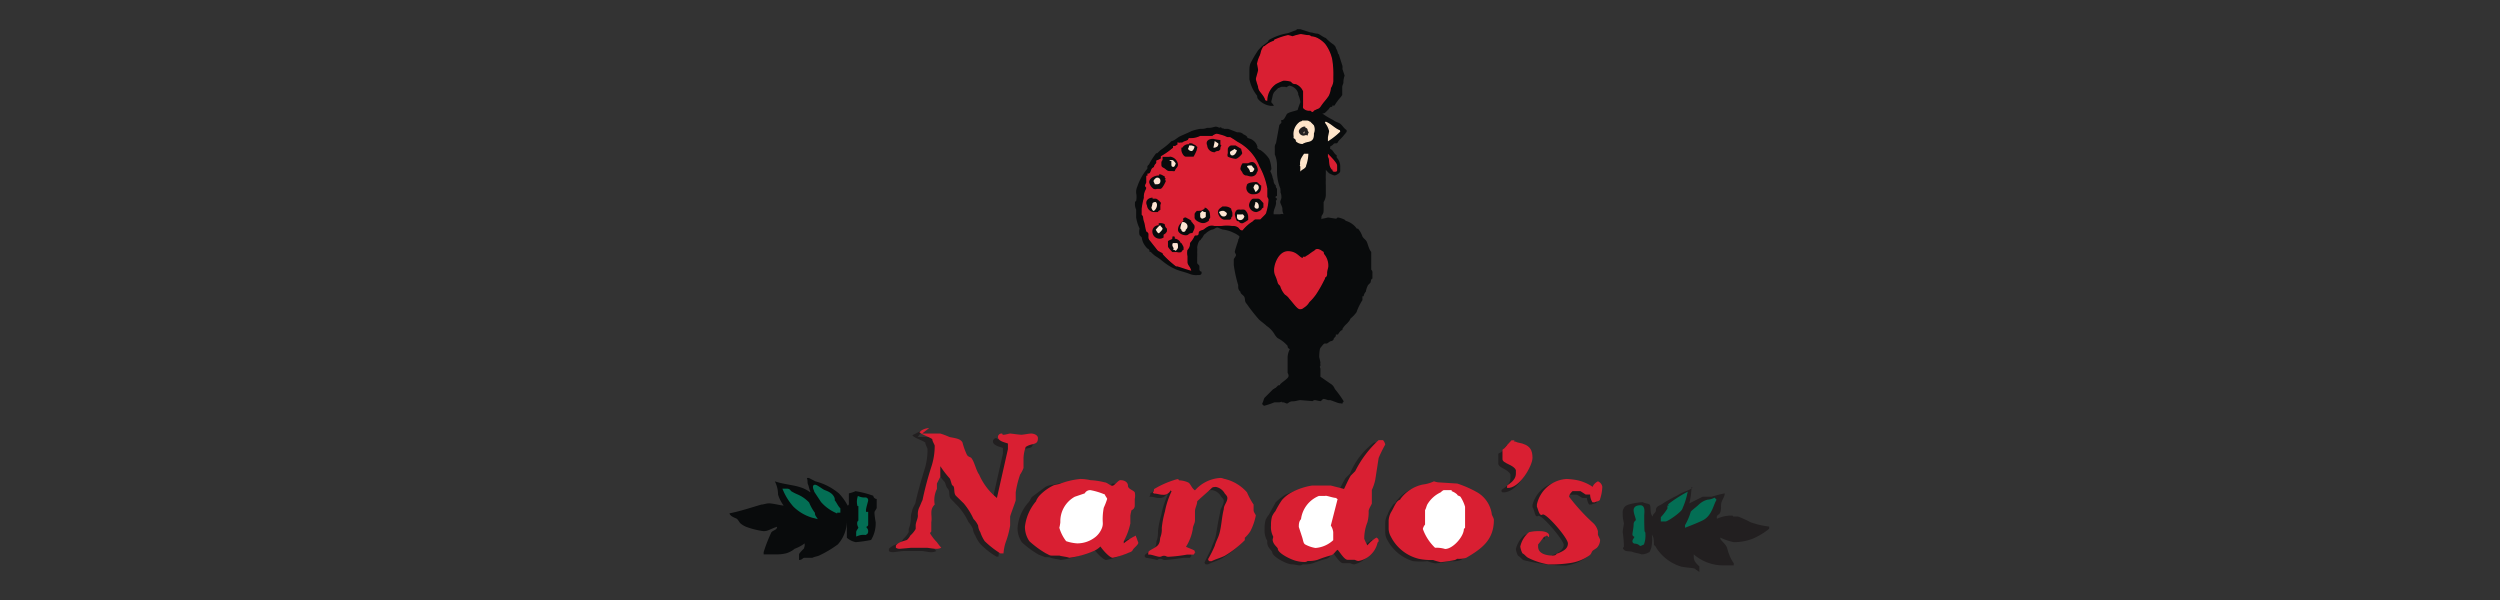 <svg id="Layer_1" data-name="Layer 1" xmlns="http://www.w3.org/2000/svg" viewBox="0 0 124.96 30"><rect x="0" y="0" width="124.96" height="30" fill="#333333" stroke="none"/><path d="M84.8,26.66a1,1,0,0,1,.45.11c.66.28.55.89,1.1,1.16-.61.06-1.6-.66-1.55-1.27" fill="#036e54"/><path d="M84.8,26.66a1,1,0,0,1,.45.11c.66.28.55.89,1.1,1.16C85.74,27.93,84.75,27.27,84.8,26.66Z" fill="none" stroke="#036e54" stroke-miterlimit="3.86" stroke-width="0.15"/><path d="M83.14,26.6c.39,0,.55.28.78.5a5.31,5.31,0,0,1,.55.89,1.5,1.5,0,0,1-.94-.56c-.06-.11-.06-.27-.11-.38s-.17-.28-.28-.45" fill="#036e54"/><path d="M83.14,26.6c.39,0,.55.28.78.5a5.31,5.31,0,0,1,.55.89,1.5,1.5,0,0,1-.94-.56c-.06-.11-.06-.27-.11-.38S83.25,26.77,83.14,26.6Z" fill="none" stroke="#036e54" stroke-miterlimit="3.86" stroke-width="0.15"/><path d="M86.91,26.05l.77.33a1.81,1.81,0,0,1-.94.28,1.67,1.67,0,0,1-.89-.28,1.74,1.74,0,0,1,1.06-.33" fill="#036e54"/><path d="M86.91,26.05l.77.33a1.81,1.81,0,0,1-.94.28,1.67,1.67,0,0,1-.89-.28A1.74,1.74,0,0,1,86.91,26.05Z" fill="none" stroke="#036e54" stroke-miterlimit="3.86" stroke-width="0.15"/><path d="M40.11,26.16h.11v.33c-.06.06-.11.22-.17.28s-.22.17-.39.33h0a1.63,1.63,0,0,1-.72.33h-.22a2.35,2.35,0,0,0,.66-.77c.06-.11.22-.11.28-.22a1.84,1.84,0,0,1,.5-.28" fill="#036e54"/><path d="M40.11,26.16h.11v.33c-.06.06-.11.22-.17.28s-.22.17-.39.33h0a1.63,1.63,0,0,1-.72.33h-.22a2.35,2.35,0,0,0,.66-.77c.06-.11.22-.11.28-.22A1.84,1.84,0,0,1,40.11,26.16Z" fill="none" stroke="#036e54" stroke-miterlimit="3.86" stroke-width="0.15"/><path d="M41.82,26.16a2,2,0,0,1-.27.5c-.06.05,0,.22-.06.28-.17.33-.66.49-1,.6.11-.27.28-.49.39-.72a4,4,0,0,1,.94-.66" fill="#036e54"/><path d="M41.82,26.16a2,2,0,0,1-.27.5c-.06.05,0,.22-.06.28-.17.33-.66.49-1,.6.11-.27.28-.49.39-.72A4,4,0,0,1,41.82,26.16Z" fill="none" stroke="#036e54" stroke-miterlimit="3.86" stroke-width="0.15"/><path d="M64.81,1.46H65l.5.16c.11,0,.22.06.33.06s.28.17.44.22a2.24,2.24,0,0,0,.39.33c.06.06.11.11.11.17a.79.79,0,0,1,.11.28.17.17,0,0,1,.06.11l.16.5a.6.6,0,0,1,0,.16l.11.33a1.1,1.1,0,0,0-.06.28c0,.11,0,0,0,.06s-.06.16-.06.22v.22c0,.06,0,.11,0,.17s0,0-.06.11a2.8,2.8,0,0,0-.33.44h-.11v.06c-.06,0-.11,0-.17.11l-.16.16a.2.2,0,0,1-.17.06,3.64,3.64,0,0,0,.55.33h0c.12.11.28.11.39.22s.17.22.28.28v.11c-.06,0-.06.11-.11.11-.11.17-.28.28-.33.39s-.17,0-.23.11a.91.91,0,0,1-.16.11.18.18,0,0,1,0,.11c.17.06.17.22.34.33a.17.17,0,0,0,0,.11.64.64,0,0,1,.17.45v.22c0,.11-.22.22-.28.22s-.17-.06-.28-.11l-.16-.17v.22a2.5,2.5,0,0,0,0,.28,2.5,2.5,0,0,0,0,.28c0,.05,0,.11,0,.16v.34a.72.72,0,0,1-.11.33v.39c0,.27-.11.22-.11.38s0,.06.06.06a2.31,2.31,0,0,0,.27-.06l.39.06c.06,0,.06-.06.11-.06a1.26,1.26,0,0,1,.33.11l.06.06a1,1,0,0,1,.55.39h.06a1.18,1.18,0,0,1,.22.39c.06.11.17.16.22.27s.11.39.22.5v.55c0,.06,0,.12,0,.17s0,.11,0,.17a.18.18,0,0,1,.06.16v.28c-.11.06-.06.17-.11.22l-.11.11a1.11,1.11,0,0,0-.11.33.41.41,0,0,0-.11.23l-.06,0V15a2.93,2.93,0,0,0-.28.56c0,.05-.11.16-.16.22l-.17.16c0,.06-.11.17-.16.23a1.08,1.08,0,0,0-.23.27v.06c-.11,0-.22.22-.22.22s0,0-.11,0v.06c0,.06-.11.11-.11.17s-.11.11-.17.11l-.16.11h-.11c-.06,0-.17.16-.22.22s-.06.39-.06.44.06.22.06.33a.05.05,0,0,0,0,.06l0,.06c-.06.05,0,.11,0,.16v.28c0,.05,0,.05,0,.11v0l.49.34a.51.51,0,0,1,.23.27,5.43,5.43,0,0,1,.44.61c0,.06-.06.06-.06.11s0,0-.11,0-.33-.11-.5-.16h-.11s-.16-.06-.22-.06-.11.11-.16.11-.23-.05-.28-.05a.18.18,0,0,0-.11.05L65,20c-.11,0-.22.06-.39.06s-.22.11-.28.11-.11-.06-.22-.06,0-.05,0-.05-.11.05-.17.05H63.7a4.22,4.22,0,0,1-.5.17.13.13,0,0,1-.11-.11c.06-.11.06-.17.11-.28l.44-.44c.06,0,.06-.06.12-.06l.11-.11c.05-.05.11,0,.11-.05s.27-.22.38-.34,0-.22,0-.27,0-.28,0-.33,0-.39,0-.45a1,1,0,0,1,.11-.39c-.11-.05-.11-.11-.11-.16a1.61,1.61,0,0,0-.5-.39.88.88,0,0,1-.17-.22,1.29,1.29,0,0,0-.38-.39c-.11-.11-.28-.22-.39-.33a8.84,8.84,0,0,1-.61-.78c-.11-.11-.06-.22-.11-.33S62,14.7,62,14.58a.29.29,0,0,1-.11-.22v0c0-.06,0-.06,0-.11a6.2,6.2,0,0,1-.22-1v-.28c0-.05.11-.16.11-.22s-.06-.11-.06-.16.11-.39.17-.56l0-.05a.27.27,0,0,0,.06-.17,1.14,1.14,0,0,0-.28-.17,1.62,1.62,0,0,0-.5-.16c-.11,0-.27-.11-.33-.11s-.17.11-.28.11a1.06,1.06,0,0,0-.33.22c-.05,0-.11.17-.17.22s0,.06-.11.11a.86.86,0,0,0-.11.33,1.4,1.4,0,0,1,0,.23,2.71,2.71,0,0,1,0,.27v.28c0,.05.11.11.11.17v.16a.12.12,0,0,0,.11.11v.06c0,.11-.11.11-.16.11h-.06a.84.84,0,0,1-.38-.06c-.12-.05-.34-.11-.5-.16s-.17-.06-.28-.11a2.23,2.23,0,0,1-.39-.23c-.16-.11-.27-.22-.44-.33a1.31,1.31,0,0,1-.33-.27h-.06c0-.06,0-.12-.11-.17a1.12,1.12,0,0,1-.17-.22.86.86,0,0,1-.11-.33l-.11-.12a.76.76,0,0,1,0-.33,1.94,1.94,0,0,1-.17-.55v-.28s0,0,0-.11a.65.65,0,0,1-.06-.33c0-.06,0-.06.06-.11a1,1,0,0,0,0-.39.65.65,0,0,1,.06-.33,2.71,2.71,0,0,1,.5-.89V8.33c0-.06.11-.11.11-.17a3.61,3.61,0,0,1,.33-.5h.05l.17-.16a3.74,3.74,0,0,0,.55-.45c.11,0,.28-.16.39-.22s.39-.17.61-.28A2.24,2.24,0,0,1,60,6.44a.78.78,0,0,0,.34-.05h.11c.11,0,.27-.06.33-.06a.52.52,0,0,1,.17.06.07.07,0,0,1,.11,0c0,.05.11,0,.11.05h.22l.44.17c.11,0,.22,0,.33.11a.44.44,0,0,1,.17.11c.06.06,0,.06,0,.06s.22.05.28.11a.54.54,0,0,1,.22.27c.05.11,0,.11,0,.11s.11.12.17.12a1.67,1.67,0,0,1,.44.44,1.72,1.72,0,0,1,.11.5.21.21,0,0,1-.06.11,1.48,1.48,0,0,1,.11.27c0,.06.06.17.06.23a.31.31,0,0,0,.11.22.18.18,0,0,0,.06.16v.34c0,.05,0,0-.06.05s.06.11.06.11,0,.06-.06.11c.06.22-.11.39-.11.61v.06l.17,0,.16,0a.23.23,0,0,1,.17,0h0a.55.55,0,0,1-.06-.27c0-.11-.11-.28-.11-.34s.06-.16.06-.22A.65.65,0,0,0,64,9.6.18.18,0,0,0,64,9.49V9.43a2.26,2.26,0,0,1-.17-.88V8.22a1.45,1.45,0,0,0-.11-.5V7.38a.32.32,0,0,1,.06-.22l.16-.88c0-.06.11-.11.11-.17S64,6,64.09,6s.16-.17.22-.28.39-.16.55-.22A4,4,0,0,1,65,5.11a1.26,1.26,0,0,0-.11-.38l0-.06a.55.55,0,0,0-.45-.39s0,0-.11.06,0,0-.11,0-.11,0-.16,0-.11.06-.17.06l-.17.17c-.11.11-.11.27-.16.44s.05.11.11.28v0h-.17a1,1,0,0,1-.61-.33.23.23,0,0,1-.05-.17,1.94,1.94,0,0,1-.39-.83V4c0-.05,0-.17,0-.22V3.56c0-.16,0-.33.11-.5a5.32,5.32,0,0,1,.33-.55l.16-.17c.12-.11.23-.16.34-.27A.26.26,0,0,1,63.42,2a2.79,2.79,0,0,1,.94-.34c.17-.05.28-.11.45-.16" fill="#090b0c"/><path d="M60.82,6.72a2.85,2.85,0,0,1,.39.11s.11.06.16.06h.11a4,4,0,0,1,.34.22,2.31,2.31,0,0,1,1.1,1.22,3.52,3.52,0,0,1,.39,1.1v.39c0,.06.06.11.06.17a2.61,2.61,0,0,1-.11.61c0,.05-.06.11-.11.16l-.17.17h-.22c-.06,0-.11.05-.17.11a1.94,1.94,0,0,0-.5.44c-.11,0-.11-.11-.22-.16a.45.45,0,0,0-.27-.06,2.12,2.12,0,0,0-.56,0h-.33a.56.56,0,0,0-.28,0,1.05,1.05,0,0,0-.27.17c-.06.05-.28.05-.28.22s-.17,0-.22.17c-.17.33-.22.22-.22.44a.44.44,0,0,1-.12.22.78.78,0,0,0,0,.33v.28c0,.17.11.22.17.39-.23-.06-.5-.17-.72-.22a4.83,4.83,0,0,1-.61-.56.13.13,0,0,0-.11-.11c-.06-.05-.12-.05-.17-.11L57.5,12a.2.2,0,0,1-.06-.17l0,0v-.17c-.06-.06-.06-.11-.11-.11-.06-.17-.06-.33-.12-.5s0-.22-.11-.33v-.28a3.73,3.73,0,0,1,.11-.55.7.7,0,0,1,.06-.34s.06-.11.06-.16-.06-.06-.06-.11.06-.11.06-.17V9a0,0,0,0,1,0-.05V8.82s.06,0,.06-.05l0-.06c.06,0,.06,0,.11-.05s.06-.17.11-.22.11-.06.11-.11.06-.11.11-.17V8.05a1.08,1.08,0,0,0,.23-.11c0-.06,0-.11,0-.11a3.57,3.57,0,0,0,.56-.39c.05,0,.05-.06.05-.11a.2.2,0,0,0,.17-.06c.05,0,.05,0,.05-.11a.18.18,0,0,0,.11,0h.11c.06-.06.11-.06.23-.11s.05-.06.11-.11A1.14,1.14,0,0,0,60,6.83h.61c.11-.11.16-.11.22-.11" fill="#d91f32"/><path d="M54.28,24.66a2.9,2.9,0,0,1,.72.23c0,.05.12.11.12.22s-.12.27-.17.44-.06.44-.11.67-.06.22-.06.33a1.05,1.05,0,0,1-.27.39,1.52,1.52,0,0,1-.95.33,2.24,2.24,0,0,1-.55-.11,1.74,1.74,0,0,1-.33-.67,2.24,2.24,0,0,0,0-.27,1.41,1.41,0,0,1,.72-1.28l.5-.16a.44.44,0,0,1,.33-.12m-.55-.55a2.26,2.26,0,0,1,.5.06,3,3,0,0,1,.72.11,1.29,1.29,0,0,0,.39.16c.11,0,.27-.27.33-.27.22,0,.39.11.39.27s.27.22.33.34a.76.76,0,0,1,0,.33c0,.05,0,.16,0,.22s0,.05,0,.11-.11.17-.16.22a.4.4,0,0,0-.06.28v.39a3.22,3.22,0,0,1-.33.88v.11a2.94,2.94,0,0,1,.61-.38l.06,0c0,.11,0,.17.11.28s-.23.27-.28.39-.17.11-.28.16a3.3,3.3,0,0,1-.72.22c-.16,0-.55-.44-.61-.55h-.11a1.06,1.06,0,0,1-.33.22,4.62,4.62,0,0,1-1.22.33c-.17-.05-.33-.05-.5-.11s-.22,0-.33-.05-.17-.06-.28-.11a4.74,4.74,0,0,1-.83-.61,1.26,1.26,0,0,1-.22-.72,2.14,2.14,0,0,1,.55-1.28c.06-.05.12-.22.17-.27l.67-.5a.92.92,0,0,1,.38-.11,8.37,8.37,0,0,1,1-.17Z" fill="#221f20"/><path d="M66,24.94c.11,0,.38.11.55.11a.06.06,0,0,0,.06.06l-.39,1.33a.85.85,0,0,1,.11.38v.39a1.46,1.46,0,0,1-.89.39.94.94,0,0,1-.5-.17c-.11-.05-.11-.22-.16-.38l-.17-.5c.06-.11.06-.28.11-.39A1.47,1.47,0,0,1,65.64,25c.11,0,.22-.06.39-.06m2.65-2.82h.23a.42.42,0,0,1,.11.22,7.26,7.26,0,0,0-.34.66c-.05.39-.11.72-.16,1.11,0,.17-.17.44-.17.5v.66c0,.06-.16.28-.16.39a2,2,0,0,1-.06.56,2.2,2.2,0,0,0-.17.83,2.65,2.65,0,0,0,.17.33,1.49,1.49,0,0,1,.44-.39c.11.06.11.11.11.17s-.05.05-.05.11a1.25,1.25,0,0,1-.94.94c-.11,0-.17-.06-.22-.06h-.34c-.16,0-.38-.38-.49-.49-.12.05-.17.22-.34.27a5.64,5.64,0,0,0-.66.22,1.43,1.43,0,0,1-.5.06c-.06,0-.06.05-.17.05s-.27-.05-.38-.05c-.28,0-1-.39-1-.61,0-.06-.16-.17-.22-.33s0-.22-.05-.28a1,1,0,0,1-.11-.55,1.54,1.54,0,0,1,.05-.45,1.05,1.05,0,0,1,.17-.27c.11-.22.22-.39.33-.61a2.84,2.84,0,0,1,.5-.39,6.16,6.16,0,0,1,1-.33h1s.44.11.66.16a5.78,5.78,0,0,1,.34-.66l.22-.22A3.62,3.62,0,0,1,68.68,22.12Z" fill="#221f20"/><path d="M72.4,24.72s.16.11.27.17.11.05.17.11a2,2,0,0,1,.22.5v1.05L73,26.6a1.24,1.24,0,0,1-.94,1.06,1.4,1.4,0,0,0-.5-.06,2.59,2.59,0,0,1-.6-.94c0-.06.11-.17.11-.22v-.72a.55.55,0,0,1,.11-.28,1.34,1.34,0,0,1,.66-.61c.06,0,.11-.11.17-.11s.22.06.39,0m-1-.44c.06,0,.17,0,.23,0,.72.06.88.06.94.06a5.8,5.8,0,0,1,1,.44,1.7,1.7,0,0,1,.72,1.05c0,.06.11.22.11.28,0,.94-.61,1.44-1.38,1.88a1,1,0,0,1-.45.06.18.18,0,0,1-.11,0,4.89,4.89,0,0,1-.72.11,2.05,2.05,0,0,1-.39-.11,3.54,3.54,0,0,1-.72,0A2.17,2.17,0,0,1,69.35,27a.75.75,0,0,1-.11-.39v-.5a.92.92,0,0,1,.11-.38,1.92,1.92,0,0,1,.28-.5c.05-.06.16-.11.16-.17a1.87,1.87,0,0,1,1.11-.72c.22.06.5-.11.55,0Z" fill="#221f20"/><path d="M45.87,21.84h.88a3.41,3.41,0,0,1,.44.17c.23,0,.56,0,.67.27a2.49,2.49,0,0,0,.22.61c.06.06.17.11.22.17.17.22.22.61.39.83a3.8,3.8,0,0,0,.89,1.22l.55-2.44v-.28c-.11-.05-.5-.11-.5-.33a.17.17,0,0,1,.17-.16c.05,0,0,.05.11.05s.28-.05.33-.05.44.05.55.05.39-.05.5-.05.34.05.34.22c0,.38-.28.22-.61.38a1.85,1.85,0,0,0-.11.56v.5a2.65,2.65,0,0,1-.17.33,4.82,4.82,0,0,0-.22.89v.38c0,.06-.28.78-.28.83v.45a4.44,4.44,0,0,1-.22.83,1.79,1.79,0,0,0-.11.55H49.8a3.9,3.9,0,0,1-.78-.61,1.58,1.58,0,0,1-.27-.44.74.74,0,0,1-.12-.33,1.22,1.22,0,0,0-.22-.34,3.29,3.29,0,0,0-.5-.77l-.38-.39c-.11-.11-.06-.33-.11-.44s-.06-.06-.11-.17-.06-.22-.12-.27-.27-.34-.38-.5-.06-.06-.06-.11c0,.16,0,.38,0,.55l-.17.33c-.06.06,0,.22,0,.28a1.18,1.18,0,0,0-.11.77c-.28.28-.11.56-.17.89a.18.18,0,0,1,0,.11v.33c0,.06-.06.06-.06.11a2.58,2.58,0,0,0,.33.45c.06.05.12.16.23.27a.48.48,0,0,1-.28.06c-.11,0-.39-.06-.44-.06H45.2c-.11,0-.5.06-.55.06s-.17,0-.22-.06v-.11a1,1,0,0,1,.55-.27,1.12,1.12,0,0,0,.17-.22,1.54,1.54,0,0,0,.27-.34v-.16a1.56,1.56,0,0,0,.11-.5.89.89,0,0,1,.06-.39c0-.11.11-.28.16-.39.12-.55.28-1.1.45-1.66a3.21,3.21,0,0,0,.16-1.05c0-.06-.11-.22-.11-.33-.16-.11-.38-.17-.55-.28s-.06-.06-.06-.11c.17-.06.28-.17.45-.17" fill="#221f20"/><path d="M60.82,24.06c.11,0,.17.05.22.05a4.5,4.5,0,0,1,1.11.67,3,3,0,0,0,.33.6v.28c0,.11.11.22.11.28a2.91,2.91,0,0,1-.27.77,1.68,1.68,0,0,1-.28.34v.11a5,5,0,0,1-1,.77c-.22.11-.44.17-.66.28h-.11c-.06-.06-.06-.06-.06-.11l.33-.67c.06-.22.17-.38.22-.61s.12-.77.23-1.21c0-.17.11-.28.16-.45s0-.22-.11-.33a.62.62,0,0,0-.44-.33.34.34,0,0,0-.22.05,9.6,9.6,0,0,0-.72.67c0,.16-.11.33-.11.5v.44c-.06.17-.11.28-.17.44a4.42,4.42,0,0,1-.28.89c.11.05.28.11.39.17s0,.11.06.11-.06.05-.06.11h-.33c-.28.05-.83.11-.94.11s-.11-.06-.22-.06-.12.06-.17.06a5.26,5.26,0,0,0-.55-.11c-.06-.06-.06,0-.06-.11s.39-.23.5-.39.05-.28.11-.39a1.35,1.35,0,0,0,.05-.44,4.7,4.7,0,0,1,.17-.83,3.79,3.79,0,0,1,.33-1c-.05,0-.05-.06-.05-.06a.38.38,0,0,1-.39.23c-.17,0-.28-.06-.44-.06l-.06,0a.21.21,0,0,0,.06-.17,4.29,4.29,0,0,1,1.16-.5c.11,0,.06.06.11.06a1,1,0,0,1,.44.11c.11,0,.17.27.34.38a2.25,2.25,0,0,1,1.27-.6" fill="#221f20"/><path d="M75.44,22.28c.11,0,.17.06.22.06.67.11.72.39.72.77,0,.56-.66,1.55-1.27,1.5-.06,0-.06-.06-.06-.11s.45-.22.45-.61v-.17c-.11-.27-.61-.33-.61-.55v-.44c0-.06,0-.06.11-.11s.22-.28.33-.39c0,.05.06.05.11.05" fill="#221f20"/><path d="M78.1,24.17a2,2,0,0,1,.55,0,2.09,2.09,0,0,1,.78.33.61.61,0,0,1,.28-.27.35.35,0,0,1,.22.27,2.22,2.22,0,0,1-.11.56c0,.11-.17.11-.28.16h-.11a.72.72,0,0,1-.11-.33H79.1c-.11-.05-.17-.11-.28-.16h-.39a.77.77,0,0,0-.16.27,8.7,8.7,0,0,0,1.21,1.28.87.87,0,0,1,.23.38v.17c0,.06.11.22.11.28a.59.59,0,0,1-.17.38c-.05.06-.17.12-.22.17s-.06.17-.17.22a2.24,2.24,0,0,1-1,.39A9,9,0,0,1,76.16,28c-.11-.05-.16-.16-.28-.22a.86.86,0,0,1-.11-.33,1.28,1.28,0,0,1,.45-.72,1.69,1.69,0,0,1,.55-.06c.17,0,.44.06.44.23s0,0-.11,0,0,0-.11,0-.22.28-.33.39v.11c0,.39.5.44.72.44s.17-.11.28-.11c.27-.11.5-.28.5-.5s-1.11-1.55-1.28-1.44-.16-.27-.28-.44v-.11a1.54,1.54,0,0,1,1.5-1.16" fill="#221f20"/><path d="M54,23.94a2.31,2.31,0,0,1,.5.06,3.7,3.7,0,0,1,.72.11c.11,0,.27.17.38.17S55.89,24,56,24c.22,0,.38.11.38.28s.28.22.34.33a.76.76,0,0,1,0,.33c0,.06,0,.17,0,.22s0,.06,0,.11a.24.24,0,0,1-.16.23,1.91,1.91,0,0,0-.06.27v.39a3.22,3.22,0,0,1-.33.89v.11a2.69,2.69,0,0,1,.61-.39l0,.05c.06.12.06.17.11.28s-.22.28-.27.39-.17.11-.28.17a4,4,0,0,1-.72.22c-.17,0-.55-.45-.61-.56H55a1.06,1.06,0,0,1-.33.22,4.5,4.5,0,0,1-1.22.34c-.17-.06-.33-.06-.5-.11h-.39c-.11,0-.16-.06-.28-.11a4.74,4.74,0,0,1-.83-.61,1.28,1.28,0,0,1-.22-.72,2.37,2.37,0,0,1,.56-1.28c0-.05.11-.22.16-.27a2.43,2.43,0,0,1,.67-.5c.11-.06.27-.06.38-.11A4.14,4.14,0,0,1,54,23.94" fill="#d91f32"/><path d="M54.51,24.5a3.45,3.45,0,0,1,.72.22c0,.06.11.17.11.22a3.6,3.6,0,0,1-.17.44,3,3,0,0,0-.05.72.66.66,0,0,1-.06.34,1.08,1.08,0,0,1-.28.38,1.45,1.45,0,0,1-.94.34,2.15,2.15,0,0,1-.55-.11,2,2,0,0,1-.34-.67A1.81,1.81,0,0,0,53,26.1a1.4,1.4,0,0,1,.72-1.27l.5-.17a.3.3,0,0,1,.28-.16" fill="#fff"/><path d="M68.91,22h.22a.5.5,0,0,1,.11.22,7,7,0,0,0-.33.67l-.17,1.1a2.35,2.35,0,0,1-.17.5v.67c0,.05-.16.27-.16.39a1.91,1.91,0,0,1-.06.55,2.22,2.22,0,0,0-.16.83,1.9,1.9,0,0,0,.16.33,1.71,1.71,0,0,1,.45-.39c.11.06.11.12.11.17s-.06.06-.06.11a1.2,1.2,0,0,1-.94.89c-.11,0-.17-.06-.22-.06h-.33c-.17,0-.39-.39-.5-.5-.11.06-.17.23-.34.28a5.64,5.64,0,0,0-.66.22,1.43,1.43,0,0,1-.5.06.23.23,0,0,1-.16.05,1.55,1.55,0,0,1-.39-.05c-.28-.06-.94-.39-.94-.61,0-.06-.17-.17-.23-.33s0-.17,0-.28a1,1,0,0,1-.11-.55,1.54,1.54,0,0,1,.05-.45,1.05,1.05,0,0,1,.17-.27,4.61,4.61,0,0,1,.33-.56,1.77,1.77,0,0,1,.5-.39,3.27,3.27,0,0,1,1-.33h.94s.44.11.66.17c.11-.22.23-.5.34-.67l.22-.22A5.26,5.26,0,0,1,68.91,22" fill="#d91f32"/><path d="M66.25,24.78c.11,0,.39.11.55.11a.05.05,0,0,0,.06.05l-.34,1.33a.74.74,0,0,1,.12.33V27a1.46,1.46,0,0,1-.89.39,1.65,1.65,0,0,1-.5-.17c-.11-.05-.11-.22-.17-.39l-.16-.49c0-.11,0-.28.11-.39a1.45,1.45,0,0,1,.89-1.16h.33" fill="#fff"/><path d="M71.68,24.06s.16.05.22.05l.94.06a5.51,5.51,0,0,1,1,.44,1.5,1.5,0,0,1,.72,1.05c0,.11.11.22.11.33,0,1-.61,1.44-1.38,1.89a1.21,1.21,0,0,1-.45.05l-.11.06a6.8,6.8,0,0,1-.72.11,2.84,2.84,0,0,1-.38-.11,2.88,2.88,0,0,1-.72-.06,2.13,2.13,0,0,1-1.39-1.11.85.85,0,0,1-.11-.38V26a1.09,1.09,0,0,1,.11-.38c.11-.17.17-.34.28-.5S70,25,70,24.94a1.87,1.87,0,0,1,1.11-.72,1.75,1.75,0,0,0,.56-.16" fill="#d91f32"/><path d="M72.56,24.55a.84.84,0,0,1,.28.17c0,.06.11.06.16.11a1.86,1.86,0,0,1,.23.5v1.05l-.06.06c0,.38-.55,1-.94,1a1.43,1.43,0,0,0-.5-.06,2.42,2.42,0,0,1-.61-.94.5.5,0,0,1,.11-.22v-.72c.06-.11.06-.17.11-.28a1.51,1.51,0,0,1,.67-.61s.11-.11.16-.11h.39" fill="#fff"/><path d="M46.09,21.67H47a3.61,3.61,0,0,1,.45.17c.22.06.55.06.66.28a3.22,3.22,0,0,0,.22.61c.06.11.17.11.22.16.17.22.23.61.39.83a3.07,3.07,0,0,0,.89,1.17l.55-2.44v-.28c-.11-.05-.5-.11-.5-.33a.18.18,0,0,1,.17-.17c.11,0,0,.06.11.06s.28-.06.33-.06.45.06.56.06.38-.06.49-.06.34.06.34.23c0,.38-.28.22-.61.44a1.79,1.79,0,0,0-.11.55v.5a1.48,1.48,0,0,1-.17.33,4.82,4.82,0,0,0-.22.89V25c0,.05-.28.77-.28.83v.44a4.25,4.25,0,0,1-.22.83,2.22,2.22,0,0,0-.11.56H50a4.67,4.67,0,0,1-.78-.61A1.79,1.79,0,0,1,49,26.6a.72.72,0,0,1-.11-.33,1.1,1.1,0,0,0-.23-.33,3.43,3.43,0,0,0-.49-.78l-.39-.38c-.11-.12-.06-.34-.11-.45s-.06,0-.11-.16-.06-.23-.11-.28-.28-.33-.39-.5-.06-.05-.06-.11c0,.17,0,.39,0,.55l-.17.34s0,.22,0,.27a1.27,1.27,0,0,0-.11.78c-.28.28-.11.55-.17.88l0,.12v.33c0,.05-.06.05-.06.11a2.17,2.17,0,0,0,.34.44,2.53,2.53,0,0,0,.22.28.56.56,0,0,1-.28.05c-.11,0-.39-.05-.44-.05h-.78l-.55.05a.34.34,0,0,1-.22-.05v-.11c.11-.17.38-.22.55-.28a.7.7,0,0,0,.17-.22,1.31,1.31,0,0,0,.27-.33v-.17c0-.17.11-.33.11-.5a.8.8,0,0,1,.06-.39c.06-.11.11-.27.17-.38a16.24,16.24,0,0,1,.44-1.66,3.32,3.32,0,0,0,.17-1.06c0-.05-.12-.22-.12-.33-.16-.11-.38-.17-.55-.28s-.05-.05-.05-.11a.7.7,0,0,1,.44-.16" fill="#d91f32"/><path d="M61,23.89c.11,0,.17.05.22.05a2.14,2.14,0,0,1,1.11.67,3.65,3.65,0,0,0,.33.61v.28c0,.11.11.22.11.27a3,3,0,0,1-.27.78,1.64,1.64,0,0,1-.28.33V27a5,5,0,0,1-1,.78c-.22.11-.44.16-.66.27h-.11c-.06-.05-.06-.05-.06-.11a5.62,5.62,0,0,0,.33-.66c.06-.22.17-.39.23-.61.11-.39.11-.78.22-1.22,0-.17.11-.28.16-.44s0-.22-.11-.34a.64.64,0,0,0-.44-.33c-.06,0-.17,0-.22.06-.22.22-.5.44-.72.66,0,.17-.11.33-.11.5V26c0,.17-.11.28-.11.45a2.41,2.41,0,0,1-.34.88c.12.06.28.11.39.17s0,.11.06.11-.06.06-.06.11h-.33a7.36,7.36,0,0,1-.94.11c-.11,0-.11-.05-.22-.05s-.11.05-.22.05-.39-.11-.5-.11-.06,0-.06-.11.39-.22.5-.39.06-.27.11-.39a1.09,1.09,0,0,0,.06-.44,4.86,4.86,0,0,1,.16-.83,4,4,0,0,1,.33-1,0,0,0,0,1-.05-.05.38.38,0,0,1-.39.22c-.16,0-.28-.06-.44-.06l-.06-.05a.2.2,0,0,0,.06-.17,4.62,4.62,0,0,1,1.16-.5c.11,0,.06.06.11.06a1.19,1.19,0,0,1,.45.11c.11.06.16.28.33.39A1.83,1.83,0,0,1,61,23.89" fill="#d91f32"/><path d="M75.66,22.06c.11,0,.17.06.22.06.61.11.72.38.72.77s-.66,1.55-1.27,1.5c0-.06,0-.06,0-.11s.44-.22.44-.61V23.5c-.11-.28-.67-.33-.67-.55V22.5c0-.05.06-.05.11-.11s.23-.27.34-.38l.16,0" fill="#d91f32"/><path d="M78.27,23.94a3.4,3.4,0,0,1,.55.06,2.16,2.16,0,0,1,.78.33.59.59,0,0,1,.27-.27.35.35,0,0,1,.22.27,2.18,2.18,0,0,1-.11.61c0,.11-.16.11-.27.17H79.6a.75.75,0,0,1-.12-.39h-.22L79,24.55H78.6c-.06.06-.17.17-.17.28a9.78,9.78,0,0,0,1.22,1.33.83.83,0,0,1,.22.39v.16c0,.06.11.23.11.28a.6.6,0,0,1-.16.39c-.06.05-.17.11-.22.16s-.06.17-.17.23a2.19,2.19,0,0,1-1,.38,6.17,6.17,0,0,1-1.05.06,3.58,3.58,0,0,1-1-.33c-.11-.06-.17-.17-.28-.22a1,1,0,0,1-.11-.34,1.29,1.29,0,0,1,.44-.72,2.12,2.12,0,0,1,.56-.05c.16,0,.44.05.44.22s-.06,0-.11,0-.06.05-.11.05-.22.28-.33.39v.11c0,.39.49.45.72.45s.16-.11.27-.11c.28-.12.5-.23.5-.5s-1.11-1.55-1.27-1.44-.22-.28-.28-.39v-.11a1.62,1.62,0,0,1,1.5-1.28" fill="#d91f32"/><path d="M84.8,26.66a1,1,0,0,1,.45.11c.66.28.55.89,1.1,1.16-.61.06-1.6-.61-1.55-1.27m-1.71-.06c.38,0,.55.28.77.5a4.73,4.73,0,0,1,.55.89,1.52,1.52,0,0,1-.94-.56c0-.11,0-.27-.11-.38a1.42,1.42,0,0,0-.27-.45Zm.55-.44h.17a.2.2,0,0,0-.06.17c.11.11.22.16.33.11s0,0,.06,0v.11H84c-.06,0-.17-.11-.34-.16a2.81,2.81,0,0,0-.38-.17.46.46,0,0,0,.33-.11Zm3.21-.11.78.33a1.84,1.84,0,0,1-.94.28,1.64,1.64,0,0,1-.89-.28,2,2,0,0,1,1-.33ZM82,25.33c.17,0,.11.33.11.44,0,1.28.06.67.06.94a1.17,1.17,0,0,1-.06.45s0,0-.11.05a.42.42,0,0,0-.27-.11s-.06,0-.06-.05.11-.17.11-.23-.11-.05-.11-.11.06-.33.06-.49.11-.12.11-.23-.11-.33-.11-.49a.28.28,0,0,1,.27-.17Zm3.66-.39c-.17.22-.22.78-.67,1-.22.11-.49.22-.77.33a3.73,3.73,0,0,0,.28-.66c.11-.11.27-.23.38-.34a.93.93,0,0,1,.39-.22c.17-.05.33-.05.39-.11Zm-1.5-.22a2.84,2.84,0,0,1-.22.66c0,.12-.61.56-.77.61H83v-.11a2.8,2.8,0,0,0,.33-.44v-.17c.28-.16.56-.38.83-.55Zm.39-.39a3.85,3.85,0,0,1-.11.83l.66-.33c.12,0,.28,0,.45,0a6.26,6.26,0,0,1,.66-.17c0,.17-.11.28-.16.44s0,.33-.06.5-.22.11-.17.33a1.74,1.74,0,0,1,.72-.16c.12,0,.06.05.12.05h.22a5.06,5.06,0,0,1,.61.28,4.32,4.32,0,0,0,.94.22v.11a3.52,3.52,0,0,1-.83.5,2.62,2.62,0,0,1-.94.17,2.8,2.8,0,0,1-.67-.23v.06c0,.06.28.28.33.44s.06.22.11.34a1.7,1.7,0,0,0,.23.44v.11h-.56a2.24,2.24,0,0,1-1.44-.55v.11c0,.22.11.33.28.49v.28c-.06-.05-.17-.11-.22-.16s-.56-.06-.72-.12a2.24,2.24,0,0,1-1.22-.94c0-.05-.11-.11-.11-.16,0-.5-.11-.39-.11-.56a2.09,2.09,0,0,1,0,.61.86.86,0,0,1-.11.33.78.78,0,0,1-.39.12c-.17-.06-.28-.06-.45-.12s-.33,0-.44-.11,0-.11,0-.16a5.41,5.41,0,0,0-.06-.72c0-.11.06-.39.06-.45a2,2,0,0,1-.06-.6.49.49,0,0,1,.11-.23.5.5,0,0,1,.22-.11,3.12,3.12,0,0,1,.67-.11c.11.06.22.06.33.11s0,.45.17.61c0-.16.16-.16.16-.33s.17-.22.28-.28a6.14,6.14,0,0,1,.78-.44c.33-.22.55-.22.77-.39Z" fill="#221f20"/><path d="M82,25.33c.17,0,.11.33.11.44,0,1.28.06.67.06.94a1.17,1.17,0,0,1-.06.45s0,0-.11.05a.42.42,0,0,0-.27-.11s-.06,0-.06-.05.11-.17.11-.23-.11-.05-.11-.11.06-.33.06-.49.11-.12.11-.23-.11-.33-.11-.49.16-.17.27-.17" fill="#036e54"/><path d="M82,25.33c.17,0,.11.33.11.44,0,1.28.06.67.06.94a1.17,1.17,0,0,1-.06.45s0,0-.11.05a.42.42,0,0,0-.27-.11s-.06,0-.06-.05.11-.17.11-.23-.11-.05-.11-.11.06-.33.06-.49.11-.12.11-.23-.11-.33-.11-.49S81.92,25.33,82,25.33Z" fill="none" stroke="#036e54" stroke-miterlimit="3.86" stroke-width="0.15"/><path d="M85.74,24.94c-.16.22-.22.78-.66,1-.22.11-.5.22-.78.33a3.11,3.11,0,0,0,.28-.66c.11-.11.28-.23.39-.34a.93.93,0,0,1,.39-.22c.11-.05.22-.05.38-.11" fill="#036e54"/><path d="M85.74,24.94c-.16.22-.22.78-.66,1-.22.11-.5.22-.78.33a3.11,3.11,0,0,0,.28-.66c.11-.11.28-.23.39-.34a.93.93,0,0,1,.39-.22A.92.92,0,0,0,85.74,24.94Z" fill="none" stroke="#036e54" stroke-miterlimit="3.86" stroke-width="0.15"/><path d="M84.25,24.72a3.41,3.41,0,0,1-.22.66c0,.12-.61.56-.78.61h-.16v-.11a2.8,2.8,0,0,0,.33-.44v-.17c.27-.16.55-.38.83-.55" fill="#036e54"/><path d="M84.25,24.72a3.41,3.41,0,0,1-.22.66c0,.12-.61.56-.78.61h-.16v-.11a2.8,2.8,0,0,0,.33-.44v-.17A6.28,6.28,0,0,1,84.25,24.72Z" fill="none" stroke="#036e54" stroke-miterlimit="3.86" stroke-width="0.15"/><path d="M40.11,26.16h.11v.33c-.06.06-.11.22-.17.28s-.22.17-.39.33h0a1.63,1.63,0,0,1-.72.33h-.22a2.35,2.35,0,0,0,.66-.77c.06-.11.22-.11.28-.22a1.84,1.84,0,0,1,.5-.28m1.71,0a2,2,0,0,1-.27.5c-.06.05,0,.22-.06.28-.17.33-.66.49-1,.6.11-.27.28-.49.39-.72A4,4,0,0,1,41.82,26.16Zm-.61-.44h.11c.11,0,.23.16.34.22l-.39.16a.39.39,0,0,0-.28.17.2.2,0,0,1-.16-.05V26.1a3.54,3.54,0,0,1,.44-.16.32.32,0,0,1-.06-.22Zm-3.1-.17h.28a5.41,5.41,0,0,1,.83.28c-.22.11-.44.22-.72.33h-.39c-.11,0,0-.06,0-.06a2.2,2.2,0,0,1-.67-.22,3,3,0,0,1,.72-.33Zm4.82-.66a.76.76,0,0,0,.33.05.06.06,0,0,1,.06.06c0,.05-.11.38-.11.5s0,.16.11.16v.56c0,.05-.11.05-.11.11s.11.11.11.22-.06.11-.11.11a.83.83,0,0,0-.34.05c0-.05,0-.05,0-.11s.11-.16.11-.22-.06-.11-.06-.22.06-.06.06-.11v-.83c0-.06,0,0-.06,0A.74.74,0,0,1,42.93,24.89Zm-3.71-.39h.11c.06,0,.11.05.17.11l.33.17a1.66,1.66,0,0,1,.55.38,2.26,2.26,0,0,0,.28.5.31.31,0,0,0,.05.17,2.75,2.75,0,0,1-1.05-.56,5.43,5.43,0,0,1-.44-.77Zm2.71.94v.11h-.16a2.06,2.06,0,0,1-.67-.5,4.43,4.43,0,0,1-.33-.55c0-.06-.06-.11-.06-.17s.34.17.45.22.33.11.44.28,0,.17.06.22S41.82,25.33,41.93,25.44Zm-1.55-1.55.33.17a3,3,0,0,1,1.17.6,2.71,2.71,0,0,1,.44.61s.06,0,.06-.11v-.44s0-.06,0-.06.22-.05.33-.11a4.86,4.86,0,0,1,.89.23.18.18,0,0,0,.17.16v.44c0,.06-.11.17-.11.23s0,.05,0,.05a3.89,3.89,0,0,0,.06.44,1.6,1.6,0,0,1-.23.89,6.8,6.8,0,0,1-.77.11,1,1,0,0,1-.44-.22v-.83a1.77,1.77,0,0,1-.45,1.16,5.43,5.43,0,0,1-.94.56c-.11.05-.22.05-.33.11h-.39c-.11,0-.11.11-.28.11v-.28c0-.05.17-.22.23-.28s0-.11.05-.11v-.16a1.88,1.88,0,0,1-.5.27,1.15,1.15,0,0,1-.44.23,2.09,2.09,0,0,1-.55.05h-.56V27.6a7.35,7.35,0,0,1,.39-1c.11-.11.28-.11.28-.27-.34.11-.45.22-.67.22a4,4,0,0,1-.88-.22,1.14,1.14,0,0,1-.28-.17c-.06-.06-.11-.17-.17-.22s-.33-.11-.38-.28c.55-.11,1.05-.28,1.6-.44.11,0,.22-.06.39-.06s.61.11.72.11a1.78,1.78,0,0,1-.28-.55,1.46,1.46,0,0,0-.16-.66c.66.22,1.27.16,1.77.55v-.06c-.06-.11-.06-.22-.11-.33s0-.16-.06-.33Z" fill="#090b0c"/><path d="M42.93,24.89a.76.76,0,0,0,.33.05.06.06,0,0,1,.06.06c0,.05-.11.38-.11.5s0,.16.11.16v.56c0,.05-.11.05-.11.11s.11.11.11.22-.06.11-.11.11a.83.83,0,0,0-.34.05c0-.05,0-.05,0-.11s.11-.16.11-.22-.06-.11-.06-.22.06-.06.06-.11v-.83c0-.06,0,0-.06,0a.87.87,0,0,1,.06-.33" fill="#036e54"/><path d="M42.93,24.89a.76.76,0,0,0,.33.05.06.06,0,0,1,.06.06c0,.05-.11.38-.11.5s0,.16.11.16v.56c0,.05-.11.05-.11.11s.11.11.11.22-.06.11-.11.11a.83.83,0,0,0-.34.05c0-.05,0-.05,0-.11s.11-.16.11-.22-.06-.11-.06-.22.06-.06.06-.11v-.83c0-.06,0,0-.06,0A.74.74,0,0,1,42.93,24.89Z" fill="none" stroke="#036e54" stroke-miterlimit="3.86" stroke-width="0.15"/><path d="M39.22,24.5h.11c.11,0,.11.05.17.11a2.44,2.44,0,0,0,.33.17,1.66,1.66,0,0,1,.55.38,2.26,2.26,0,0,0,.28.5.31.31,0,0,0,.05.17,2.17,2.17,0,0,1-1-.56,5.94,5.94,0,0,1-.5-.77" fill="#036e54"/><path d="M39.22,24.5h.11c.11,0,.11.05.17.11a2.44,2.44,0,0,0,.33.17,1.66,1.66,0,0,1,.55.38,2.26,2.26,0,0,0,.28.5.31.31,0,0,0,.05.17,2.17,2.17,0,0,1-1-.56A2.89,2.89,0,0,1,39.22,24.5Z" fill="none" stroke="#036e54" stroke-miterlimit="3.86" stroke-width="0.15"/><path d="M41.93,25.44v.11h-.16a2.06,2.06,0,0,1-.67-.5l-.33-.5c0-.05-.06-.11-.06-.22s.34.17.45.22.33.11.44.28,0,.17.06.22.16.28.27.39" fill="#036e54"/><path d="M41.93,25.44v.11h-.16a2.06,2.06,0,0,1-.67-.5l-.33-.5c0-.05-.06-.11-.06-.22s.34.17.45.22.33.11.44.28,0,.17.06.22S41.82,25.33,41.93,25.44Z" fill="none" stroke="#036e54" stroke-miterlimit="3.86" stroke-width="0.15"/><path d="M60.82,6.72a2.85,2.85,0,0,1,.39.11s.11.06.16.06h.11a4,4,0,0,1,.34.22,2.31,2.31,0,0,1,1.1,1.22,3.52,3.52,0,0,1,.39,1.1v.39c0,.06.06.11.06.17a2.61,2.61,0,0,1-.11.61c0,.05-.06.11-.11.16l-.17.17h-.22c-.06,0-.11.05-.17.11a1.94,1.94,0,0,0-.5.44c-.11,0-.11-.11-.22-.16a.45.45,0,0,0-.27-.06,2.12,2.12,0,0,0-.56,0h-.33a.56.56,0,0,0-.28,0,1.05,1.05,0,0,0-.27.17c-.06.05-.28.05-.28.22s-.17,0-.22.17c-.17.33-.22.22-.22.44a.44.44,0,0,1-.12.22.78.78,0,0,0,0,.33v.28c0,.17.11.22.17.39-.23-.06-.5-.17-.72-.22a4.83,4.83,0,0,1-.61-.56.13.13,0,0,0-.11-.11c-.06-.05-.12-.05-.17-.11L57.5,12a.2.2,0,0,1-.06-.17l0,0v-.17c-.06-.06-.06-.11-.11-.11-.06-.17-.06-.33-.12-.5s0-.22-.11-.33v-.28a3.73,3.73,0,0,1,.11-.55.7.7,0,0,1,.06-.34s.06-.11.06-.16-.06-.06-.06-.11.06-.11.06-.17V9a0,0,0,0,1,0-.05V8.82s.06,0,.06-.05l0-.06c.06,0,.06,0,.11-.05s.06-.17.11-.22.11-.06.11-.11.06-.11.11-.17V8.05a1.08,1.08,0,0,0,.23-.11c0-.06,0-.11,0-.11a3.57,3.57,0,0,0,.56-.39c.05,0,.05-.06.05-.11a.2.2,0,0,0,.17-.06c.05,0,.05,0,.05-.11a.18.18,0,0,0,.11,0h.11c.06-.06.11-.06.23-.11s.05-.06.11-.11A1.14,1.14,0,0,0,60,6.83h.61c.11-.11.16-.11.22-.11" fill="#d91f32"/><path d="M60.82,6.72a2.85,2.85,0,0,1,.39.11s.11.06.16.06h.11a4,4,0,0,1,.34.22,2.31,2.31,0,0,1,1.1,1.22,3.52,3.52,0,0,1,.39,1.1v.39c0,.06.06.11.06.17a2.61,2.61,0,0,1-.11.61c0,.05-.06.11-.11.16l-.17.17h-.22c-.06,0-.11.05-.17.11a1.94,1.94,0,0,0-.5.44c-.11,0-.11-.11-.22-.16a.45.45,0,0,0-.27-.06,2.12,2.12,0,0,0-.56,0h-.33a.56.56,0,0,0-.28,0,1.05,1.05,0,0,0-.27.17c-.06.05-.28.05-.28.22s-.17,0-.22.17c-.17.33-.22.22-.22.44a.44.44,0,0,1-.12.22.78.78,0,0,0,0,.33v.28c0,.17.11.22.17.39-.23-.06-.5-.17-.72-.22a4.83,4.83,0,0,1-.61-.56.13.13,0,0,0-.11-.11c-.06-.05-.12-.05-.17-.11L57.5,12a.2.2,0,0,1-.06-.17l0,0v-.17c-.06-.06-.06-.11-.11-.11-.06-.17-.06-.33-.12-.5s0-.22-.11-.33v-.28a3.73,3.73,0,0,1,.11-.55.7.7,0,0,1,.06-.34s.06-.11.06-.16-.06-.06-.06-.11.06-.11.06-.17V9a0,0,0,0,1,0-.05V8.82s.06,0,.06-.05l0-.06c.06,0,.06,0,.11-.05s.06-.17.11-.22.11-.06.11-.11.06-.11.11-.17V8.05a1.08,1.08,0,0,0,.23-.11c0-.06,0-.11,0-.11a3.57,3.57,0,0,0,.56-.39c.05,0,.05-.06.05-.11a.2.2,0,0,0,.17-.06c.05,0,.05,0,.05-.11a.18.18,0,0,0,.11,0h.11c.06-.06.11-.06.23-.11s.05-.06.11-.11A1.14,1.14,0,0,0,60,6.83h.61A.5.5,0,0,1,60.82,6.72Z" fill="none" stroke="#d91f32" stroke-miterlimit="3.86" stroke-width="0.07"/><path d="M65,1.74c.11,0,.28.05.39.05s.11.06.16.06a.8.8,0,0,1,.34.11,1.31,1.31,0,0,1,.33.27,2,2,0,0,1,.33.72,4.44,4.44,0,0,1,.06.89v.22a.74.74,0,0,1-.12.33,1,1,0,0,1-.11.39c-.11.17-.27.33-.38.5s-.17.11-.23.17a.26.26,0,0,0-.16.11c-.06,0-.06-.06-.11-.06h-.11a.36.36,0,0,1-.22-.11.22.22,0,0,1,0-.11v-.5s0-.11,0-.22a.7.7,0,0,0-.39-.39c-.06,0-.17,0-.22-.11A1.14,1.14,0,0,0,64.14,4a2.81,2.81,0,0,0-.38.17,1.05,1.05,0,0,0-.45.83c-.05,0-.05-.06-.05-.06-.11-.27-.34-.39-.34-.61,0,0-.11-.33-.11-.38s.11-.39.11-.45-.05-.27-.05-.33A1.48,1.48,0,0,1,63,2.79c.05-.11.05-.22.11-.33s.05-.12.11-.12a1.26,1.26,0,0,1,.33-.22c.11-.05.17-.05.17-.11a3.41,3.41,0,0,1,.66-.22,1.06,1.06,0,0,1,.22.06A1.77,1.77,0,0,1,65,1.74" fill="#d91f32"/><path d="M65,1.74c.11,0,.28.05.39.05s.11.06.16.06a.8.8,0,0,1,.34.11,1.31,1.31,0,0,1,.33.27,2,2,0,0,1,.33.72,4.44,4.44,0,0,1,.06.89v.22a.74.74,0,0,1-.12.33,1,1,0,0,1-.11.39c-.11.17-.27.33-.38.5s-.17.11-.23.17a.26.26,0,0,0-.16.11c-.06,0-.06-.06-.11-.06h-.11a.36.36,0,0,1-.22-.11.22.22,0,0,1,0-.11v-.5s0-.11,0-.22a.7.7,0,0,0-.39-.39c-.06,0-.17,0-.22-.11A1.14,1.14,0,0,0,64.14,4a2.81,2.81,0,0,0-.38.17,1.05,1.05,0,0,0-.45.83c-.05,0-.05-.06-.05-.06-.11-.27-.34-.39-.34-.61,0,0-.11-.33-.11-.38s.11-.39.11-.45-.05-.27-.05-.33A1.48,1.48,0,0,1,63,2.79c.05-.11.05-.22.11-.33s.05-.12.11-.12a1.26,1.26,0,0,1,.33-.22c.11-.05.17-.05.17-.11a3.41,3.41,0,0,1,.66-.22,1.06,1.06,0,0,1,.22.06A3.33,3.33,0,0,1,65,1.74Z" fill="none" stroke="#d91f32" stroke-miterlimit="3.86" stroke-width="0.07"/><path d="M65.25,6.39a.11.11,0,0,1,.11.11.21.21,0,0,0,.06.11.52.52,0,0,0-.06.17c-.11-.06-.11,0-.22,0a.24.24,0,0,1-.22-.22c0-.11.22-.28.33-.22" fill="#090b0c"/><path d="M60.65,6.94A2,2,0,0,0,61,7s0,0,0,.11,0,.16.06.16a.2.2,0,0,0-.06.17c0,.06-.11.11-.11.11a.21.21,0,0,0-.17.06.37.37,0,0,1-.38-.34h0c-.11-.27.16-.33.27-.33" fill="#090b0c"/><path d="M59.44,7.16c.11,0,.16,0,.22.06a.26.26,0,0,1,.16.11c.06,0,0,.11,0,.17a2.33,2.33,0,0,1-.16.33c-.06,0-.06,0-.11,0h-.28c-.11,0-.22-.22-.22-.33V7.38s0,0,.05,0a.35.35,0,0,1,.34-.17" fill="#090b0c"/><path d="M61.48,7.27h.28l.28.17c0,.06.05.17.05.22s-.22.28-.33.28a1.15,1.15,0,0,1-.39-.11.23.23,0,0,1,0-.17V7.44a.25.25,0,0,1,.16-.17" fill="#090b0c"/><path d="M58.49,7.83a.45.45,0,0,1,.39.39c0,.16-.11.16-.16.33a.22.22,0,0,1-.12,0h-.16c-.11,0-.17-.11-.28-.16s-.11-.11-.11-.17V8.16A.2.2,0,0,1,58.11,8s0-.11,0-.16h.33" fill="#090b0c"/><path d="M62.59,8.1c.17,0,.28.28.28.39s-.06.11-.06.17a.29.29,0,0,1-.27.16c-.11,0-.17-.05-.28-.05a.24.24,0,0,1-.17-.17S62,8.49,62,8.44a.55.55,0,0,1,.11-.28h.28a.53.53,0,0,1,.16-.06" fill="#090b0c"/><path d="M57.94,8.71c.11,0,.17.06.28.11v.06l.05.06L58.22,9a.05.05,0,0,1,.05.06s-.16.38-.27.38h-.17a.23.23,0,0,1-.17,0,.55.55,0,0,1-.22-.33c0-.17.22-.34.5-.34" fill="#090b0c"/><path d="M62.81,9.1h0c.06,0,.17.17.23.17v.05c0,.28-.12.39-.39.39a.32.32,0,0,1-.33-.44c0-.17.44-.17.49-.17" fill="#090b0c"/><path d="M62.87,9.93c.11,0,.17.11.28.22v.23h0s-.06,0-.11.11h0a.82.82,0,0,1-.23.11.37.37,0,0,1-.38-.34c0-.11.11-.33.22-.33s.11,0,.22,0" fill="#090b0c"/><path d="M57.61,9.93h.16c.06,0,.17.11.23.17s0,.11,0,.16v.23l0,0s-.12.06-.12.11h-.16a.37.37,0,0,1-.39-.33c-.11-.22.06-.39.28-.39" fill="#090b0c"/><path d="M61.26,10.32a.48.48,0,0,1,.28.11c0,.06.06.17.06.22v.17s-.06,0-.06.11l-.06.05h-.27c-.17,0-.33-.22-.33-.38s.16-.22.22-.28h.16" fill="#090b0c"/><path d="M60.21,10.38c.11,0,.17.11.22.16s.06.28.06.33-.06.06-.06.11,0,.06-.11.12-.16.05-.22.05-.39-.11-.39-.28v-.16c0-.06.06-.11.11-.17h.11a.22.22,0,0,1,.11,0c.06-.06.12-.06.17-.11" fill="#090b0c"/><path d="M62,10.49a.34.34,0,0,1,.22,0,.48.48,0,0,1,.17.39c0,.05,0,.11,0,.11a1.37,1.37,0,0,1-.28.17.2.2,0,0,1-.17-.06s0-.05-.11-.05a1,1,0,0,1-.11-.34.31.31,0,0,1,.11-.22.37.37,0,0,1,.22,0" fill="#090b0c"/><path d="M59.27,10.87h0l.11.06a.7.7,0,0,1,.17.11v.06c.05,0,.05.05.11.11s.05.11.05.16-.05.17-.11.28c-.22,0-.16.11-.33.11s-.39-.11-.39-.28a.45.45,0,0,1,.22-.38.06.06,0,0,1,.06-.06c-.06-.11,0-.17.11-.17" fill="#090b0c"/><path d="M58,11.15a.4.4,0,0,1,.22.06.28.28,0,0,0,.11.22v.11c0,.05-.06.11-.11.16a.06.06,0,0,0-.06.06c0,.06,0,.06,0,.11a.33.33,0,0,1-.23.06.36.36,0,0,1-.33-.34.31.31,0,0,1,.28-.33h.05c-.05-.11,0-.11.12-.11" fill="#090b0c"/><path d="M58.72,11.93h0a.36.36,0,0,1,.27.16c.06.11,0,.06,0,.06s.06,0,.06,0,.11.17.11.22v.12c-.06,0-.11.11-.11.11a.37.37,0,0,1-.22,0H58.6s-.22-.22-.22-.28v-.27c.17-.11.22-.06.22-.17s.06-.05.12-.05" fill="#090b0c"/><path d="M65.2,6.55v.11h-.06l.06-.11c-.06.06,0,.06,0,0" fill="#090b0c"/><path d="M65,1.74c.11,0,.28.05.39.05s.11.06.16.06a.8.8,0,0,1,.34.11,1.31,1.31,0,0,1,.33.27,2,2,0,0,1,.33.72,4.44,4.44,0,0,1,.06.89v.22a.74.74,0,0,1-.12.33,1,1,0,0,1-.11.39c-.11.17-.27.33-.38.5s-.17.11-.23.17a.26.26,0,0,0-.16.11c-.06,0-.06-.06-.11-.06h-.11a.36.36,0,0,1-.22-.11.22.22,0,0,1,0-.11v-.5s0-.11,0-.22a.7.7,0,0,0-.39-.39c-.06,0-.17,0-.22-.11A1.14,1.14,0,0,0,64.14,4a2.81,2.81,0,0,0-.38.17,1.05,1.05,0,0,0-.45.83c-.05,0-.05-.06-.05-.06-.11-.27-.34-.39-.34-.61,0,0-.11-.33-.11-.38s.11-.39.11-.45-.05-.27-.05-.33A1.48,1.48,0,0,1,63,2.79c.05-.11.05-.22.11-.33s.05-.12.11-.12a1.26,1.26,0,0,1,.33-.22c.11-.05.17-.05.17-.11a3.41,3.41,0,0,1,.66-.22,1.06,1.06,0,0,1,.22.06A1.77,1.77,0,0,1,65,1.74" fill="#d91f32"/><path d="M65.31,6.06h0c.11,0,.11.05.16.05l.17.17a.47.47,0,0,1,0,.38c0,.17,0,.34-.22.39s-.22.06-.33.11a.42.42,0,0,1-.28-.11s0-.11-.11-.16a.05.05,0,0,1,0-.06A.71.71,0,0,1,65,6.11a.18.18,0,0,0,.11-.05h.23" fill="#090b0c"/><path d="M66.25,6.11c.27.11.44.33.72.44a3.68,3.68,0,0,1-.56.45V6.89c0-.06.06-.28.06-.34a.69.69,0,0,0-.22-.44" fill="#090b0c"/><path d="M60.71,7.05s.11.06.17.11,0,.06,0,.11-.12.11-.17.11-.06,0-.06,0l.06-.28h0" fill="#090b0c"/><path d="M59.55,7.27a.53.53,0,0,1,.16.06s-.05.22-.16.22a.22.22,0,0,1-.17-.11.52.52,0,0,0,.06-.17s.05,0,.11,0" fill="#090b0c"/><path d="M61.71,7.44a.16.16,0,0,0,.11.06c0,.11-.11.27-.22.27s-.12-.11-.12-.16.17-.11.23-.17" fill="#090b0c"/><path d="M65.25,7.72h.11a1.85,1.85,0,0,1-.11.55c0,.11-.17.17-.22.22V8.33c0-.06-.06-.06,0-.06a.46.46,0,0,1,0-.22c0-.06.06-.17.17-.33h0" fill="#090b0c"/><path d="M66.41,7.77c.06.06.39.39.39.5v.22c0,.06,0,.06-.11.06s0-.11-.11-.11c-.17-.22-.06-.45-.17-.61V7.77" fill="#090b0c"/><path d="M58.49,8h.11c.06,0,.17.17.17.17s-.05.17-.11.17-.11,0-.11-.11V8.05c-.11,0-.11-.06-.06-.06" fill="#090b0c"/><path d="M62.54,8.27c.05,0,.05.06.11.11l.05.06a.26.26,0,0,1-.11.16h-.11s0-.11-.11-.22.06-.11.17-.11" fill="#090b0c"/><path d="M57.83,8.88a.15.15,0,0,1,.17.17c0,.11-.06.16-.17.16h-.11c0-.05-.06-.11-.06-.16s.11-.17.17-.17h0" fill="#090b0c"/><path d="M62.76,9.21c.11,0,.16.06.16.17h0c0,.11-.16.22-.16.22s-.11-.22-.11-.22.05-.17.11-.17h0" fill="#090b0c"/><path d="M62.76,10.1c.11,0,.16.11.16.22s-.05.11-.11.11a.12.12,0,0,1-.11-.11l.06-.22c-.06.05,0,.05,0,0" fill="#090b0c"/><path d="M57.77,10.1a.18.18,0,0,1,.06.16c0,.12-.11.28-.17.28s-.11-.16-.11-.16a1.2,1.2,0,0,0,.06-.23.2.2,0,0,1,.16-.05" fill="#090b0c"/><path d="M61.15,10.54c.06,0,.17.11.17.11a.15.15,0,0,1-.17.17c-.11,0-.16-.11-.22-.22a.32.32,0,0,1,.22-.06" fill="#090b0c"/><path d="M60.1,10.54a.2.2,0,0,0,.17.06s0,.16,0,.22-.17.11-.17.11a.12.12,0,0,1-.11-.11v-.17l.11-.11" fill="#090b0c"/><path d="M62.09,10.71c.06,0,.11.11.11.11S62.15,11,62,11a.15.15,0,0,1-.17-.17v-.11c.11,0,.17,0,.22,0" fill="#090b0c"/><path d="M59.16,11.1c.05,0,.05.05.11.05a.2.2,0,0,1,0,.33.11.11,0,0,1-.11.11.11.11,0,0,1-.11-.11,0,0,0,0,1-.05-.05v-.06s.05-.27.11-.27" fill="#090b0c"/><path d="M58,11.26h0c0,.06.11.11.11.17s-.11.16-.17.22-.17-.17-.17-.17.17-.22.23-.22" fill="#090b0c"/><path d="M58.72,12.15c.05,0,.05,0,.11,0s.05.17.05.22-.11.17-.11.17a.18.18,0,0,0-.11-.05c-.06,0,0,0,0-.06s-.06-.11-.06-.17,0-.11.06-.11,0,0,.06,0" fill="#090b0c"/><path d="M65.86,12.48a.42.42,0,0,1,.22.11c.06,0,.06.06.06.11a.87.87,0,0,1,.22.61c0,.06-.06.22-.06.33s0,.17-.11.22v.06a6.34,6.34,0,0,1-.44.78,2.57,2.57,0,0,1-.33.38.75.75,0,0,1-.28.28.2.2,0,0,1-.17.06c-.11,0-.38-.39-.49-.5a.78.78,0,0,0-.23-.22,1.07,1.07,0,0,1-.22-.39L64,14.25a.26.26,0,0,1-.11-.16c-.11-.39-.17-.34-.17-.61s.22-.89.66-.89.56.33.72.33.06,0,.06-.05h0a.2.2,0,0,0,.17-.06c.11-.05.22-.16.33-.16,0-.17.11-.17.22-.17" fill="#090b0c"/><path d="M58.72,12.15c.05,0,.05,0,.11,0s.05.17.05.22-.11.17-.11.17a.18.18,0,0,0-.11-.05c-.06,0,0,0,0-.06s-.06-.11-.06-.17,0-.11.06-.11,0,0,.06,0" fill="#fde5d3"/><path d="M58,11.26h0c0,.06.11.11.11.17s-.11.16-.17.22-.17-.17-.17-.17.17-.22.23-.22" fill="#fde5d3"/><path d="M59.16,11.1a.22.22,0,0,1,.11.05.2.2,0,0,1,0,.33.11.11,0,0,1-.11.11.11.11,0,0,1-.11-.11,0,0,0,0,1-.05-.05v-.06s.05-.27.11-.27" fill="#fde5d3"/><path d="M62.09,10.71c.06,0,.11.11.11.11S62.15,11,62,11a.15.15,0,0,1-.17-.17v-.11c.11,0,.17,0,.22,0" fill="#fde5d3"/><path d="M60.1,10.54a.2.2,0,0,0,.17.06s0,.16,0,.22-.17.11-.17.11a.12.12,0,0,1-.11-.11v-.17l.11-.11" fill="#fde5d3"/><path d="M61.15,10.54c.06,0,.17.11.17.11a.15.15,0,0,1-.17.17c-.11,0-.16-.11-.22-.22a.32.32,0,0,1,.22-.06" fill="#fde5d3"/><path d="M57.77,10.1a.18.18,0,0,1,.06.16c0,.12-.11.28-.17.28s-.11-.16-.11-.16a1.2,1.2,0,0,0,.06-.23.2.2,0,0,1,.16-.05" fill="#fde5d3"/><path d="M62.76,10.1c.11,0,.16.11.16.22s-.05.11-.11.11a.12.12,0,0,1-.11-.11l.06-.22c-.06.05,0,.05,0,0" fill="#fde5d3"/><path d="M62.76,9.21c.11,0,.16.06.16.17h0c0,.11-.16.22-.16.22s-.11-.22-.11-.22.05-.17.11-.17h0" fill="#fde5d3"/><path d="M57.83,8.88a.15.15,0,0,1,.17.17c0,.11-.06.16-.17.16h-.11c0-.05-.06-.11-.06-.16s.11-.17.17-.17h0" fill="#fde5d3"/><path d="M62.54,8.27c.05,0,.05.06.11.11l.05.06a.26.26,0,0,1-.11.16h-.11s0-.11-.11-.22.06-.11.17-.11" fill="#fde5d3"/><path d="M58.49,8h.11c.06,0,.17.17.17.17s-.05.17-.11.17-.11,0-.11-.11V8.05c-.11,0-.11-.06-.06-.06" fill="#fde5d3"/><path d="M61.71,7.44a.16.16,0,0,0,.11.06c0,.11-.11.27-.22.27s-.12-.11-.12-.16.17-.11.23-.17" fill="#fde5d3"/><path d="M59.55,7.27a.53.53,0,0,1,.16.06s-.05.22-.16.22a.22.22,0,0,1-.17-.11.52.52,0,0,0,.06-.17s.05,0,.11,0" fill="#fde5d3"/><path d="M60.71,7.05s.11.06.17.11,0,.06,0,.11-.12.11-.17.11-.06,0-.06,0l.06-.28h0" fill="#fde5d3"/><path d="M65.25,7.72h.11a1.85,1.85,0,0,1-.11.55c0,.11-.17.17-.22.22V8.33c0-.06-.06-.06,0-.06a.46.46,0,0,1,0-.22c0-.06.06-.17.17-.33h0" fill="#ffe5ca"/><path d="M65.25,7.72h.11a1.85,1.85,0,0,1-.11.55c0,.11-.17.17-.22.22V8.33c0-.06-.06-.06,0-.06a.46.46,0,0,1,0-.22c0-.06.06-.17.17-.33Z" fill="none" stroke="#ffe5ca" stroke-miterlimit="3.86" stroke-width="0.07"/><path d="M66.25,6.11c.27.11.44.33.72.44a3.68,3.68,0,0,1-.56.45V6.89c0-.06.06-.28.06-.34a.69.69,0,0,0-.22-.44" fill="#ffe5ca"/><path d="M66.25,6.11c.27.11.44.33.72.44a3.68,3.68,0,0,1-.56.45V6.89c0-.06.06-.28.06-.34A1.11,1.11,0,0,0,66.25,6.11Z" fill="none" stroke="#ffe5ca" stroke-miterlimit="3.86" stroke-width="0.07"/><path d="M65.31,6.06h0c.11,0,.11.05.16.05l.17.17a.47.47,0,0,1,0,.38c0,.17,0,.34-.22.39s-.22.06-.33.11a.42.42,0,0,1-.28-.11s0-.11-.11-.16a.05.05,0,0,1,0-.06A.71.71,0,0,1,65,6.11a.18.18,0,0,0,.11-.05h.23" fill="#ffe5ca"/><path d="M65.31,6.06h0c.11,0,.11.05.16.05l.17.17a.47.47,0,0,1,0,.38c0,.17,0,.34-.22.39s-.22.06-.33.11a.42.42,0,0,1-.28-.11s0-.11-.11-.16a.05.05,0,0,1,0-.06A.71.71,0,0,1,65,6.11a.18.18,0,0,0,.11-.05Z" fill="none" stroke="#ffe5ca" stroke-miterlimit="3.86" stroke-width="0.07"/><path d="M65.86,12.48a.42.42,0,0,1,.22.11c.06,0,.06.06.06.11a.87.87,0,0,1,.22.61c0,.06-.06.22-.06.33s0,.17-.11.22v.06a6.34,6.34,0,0,1-.44.78,2.57,2.57,0,0,1-.33.38.75.75,0,0,1-.28.28.2.2,0,0,1-.17.06c-.11,0-.38-.39-.49-.5a.78.78,0,0,0-.23-.22,1.07,1.07,0,0,1-.22-.39L64,14.25a.26.26,0,0,1-.11-.16c-.11-.39-.17-.34-.17-.61s.22-.89.66-.89.56.33.72.33.06,0,.06-.05h0a.2.2,0,0,0,.17-.06c.11-.05.22-.16.33-.22s.11-.11.22-.11" fill="#d91f32"/><path d="M65.86,12.48a.42.42,0,0,1,.22.11c.06,0,.06.06.06.11a.87.87,0,0,1,.22.61c0,.06-.06.22-.06.33s0,.17-.11.22v.06a6.34,6.34,0,0,1-.44.78,2.57,2.57,0,0,1-.33.38.75.75,0,0,1-.28.28.2.2,0,0,1-.17.06c-.11,0-.38-.39-.49-.5a.78.78,0,0,0-.23-.22,1.07,1.07,0,0,1-.22-.39L64,14.25a.26.26,0,0,1-.11-.16c-.11-.39-.17-.34-.17-.61s.22-.89.66-.89.56.33.72.33.06,0,.06-.05h0a.2.2,0,0,0,.17-.06c.11-.05.22-.16.33-.22S65.75,12.48,65.86,12.48Z" fill="none" stroke="#d91f32" stroke-miterlimit="3.86" stroke-width="0.07"/><path d="M66.41,7.77c.06.06.39.39.39.5v.22c0,.06,0,.06-.11.06s0-.11-.11-.11c-.17-.22-.06-.45-.17-.61V7.77" fill="#d91f32"/><path d="M66.41,7.77c.06.06.39.39.39.5v.22c0,.06,0,.06-.11.06s0-.11-.11-.11c-.17-.22-.06-.45-.17-.61Z" fill="none" stroke="#d91f32" stroke-miterlimit="3.86" stroke-width="0.07"/><path d="M65.25,6.39a.11.11,0,0,1,.11.11.21.21,0,0,0,.06.11.52.52,0,0,0-.06.17c-.11-.06-.11,0-.22,0a.24.24,0,0,1-.22-.22c0-.11.22-.28.33-.22" fill="#221f20"/><path d="M65.2,6.55v.11h-.06l.06-.11c-.06.06,0,.06,0,0" fill="#ffe5ca"/></svg>